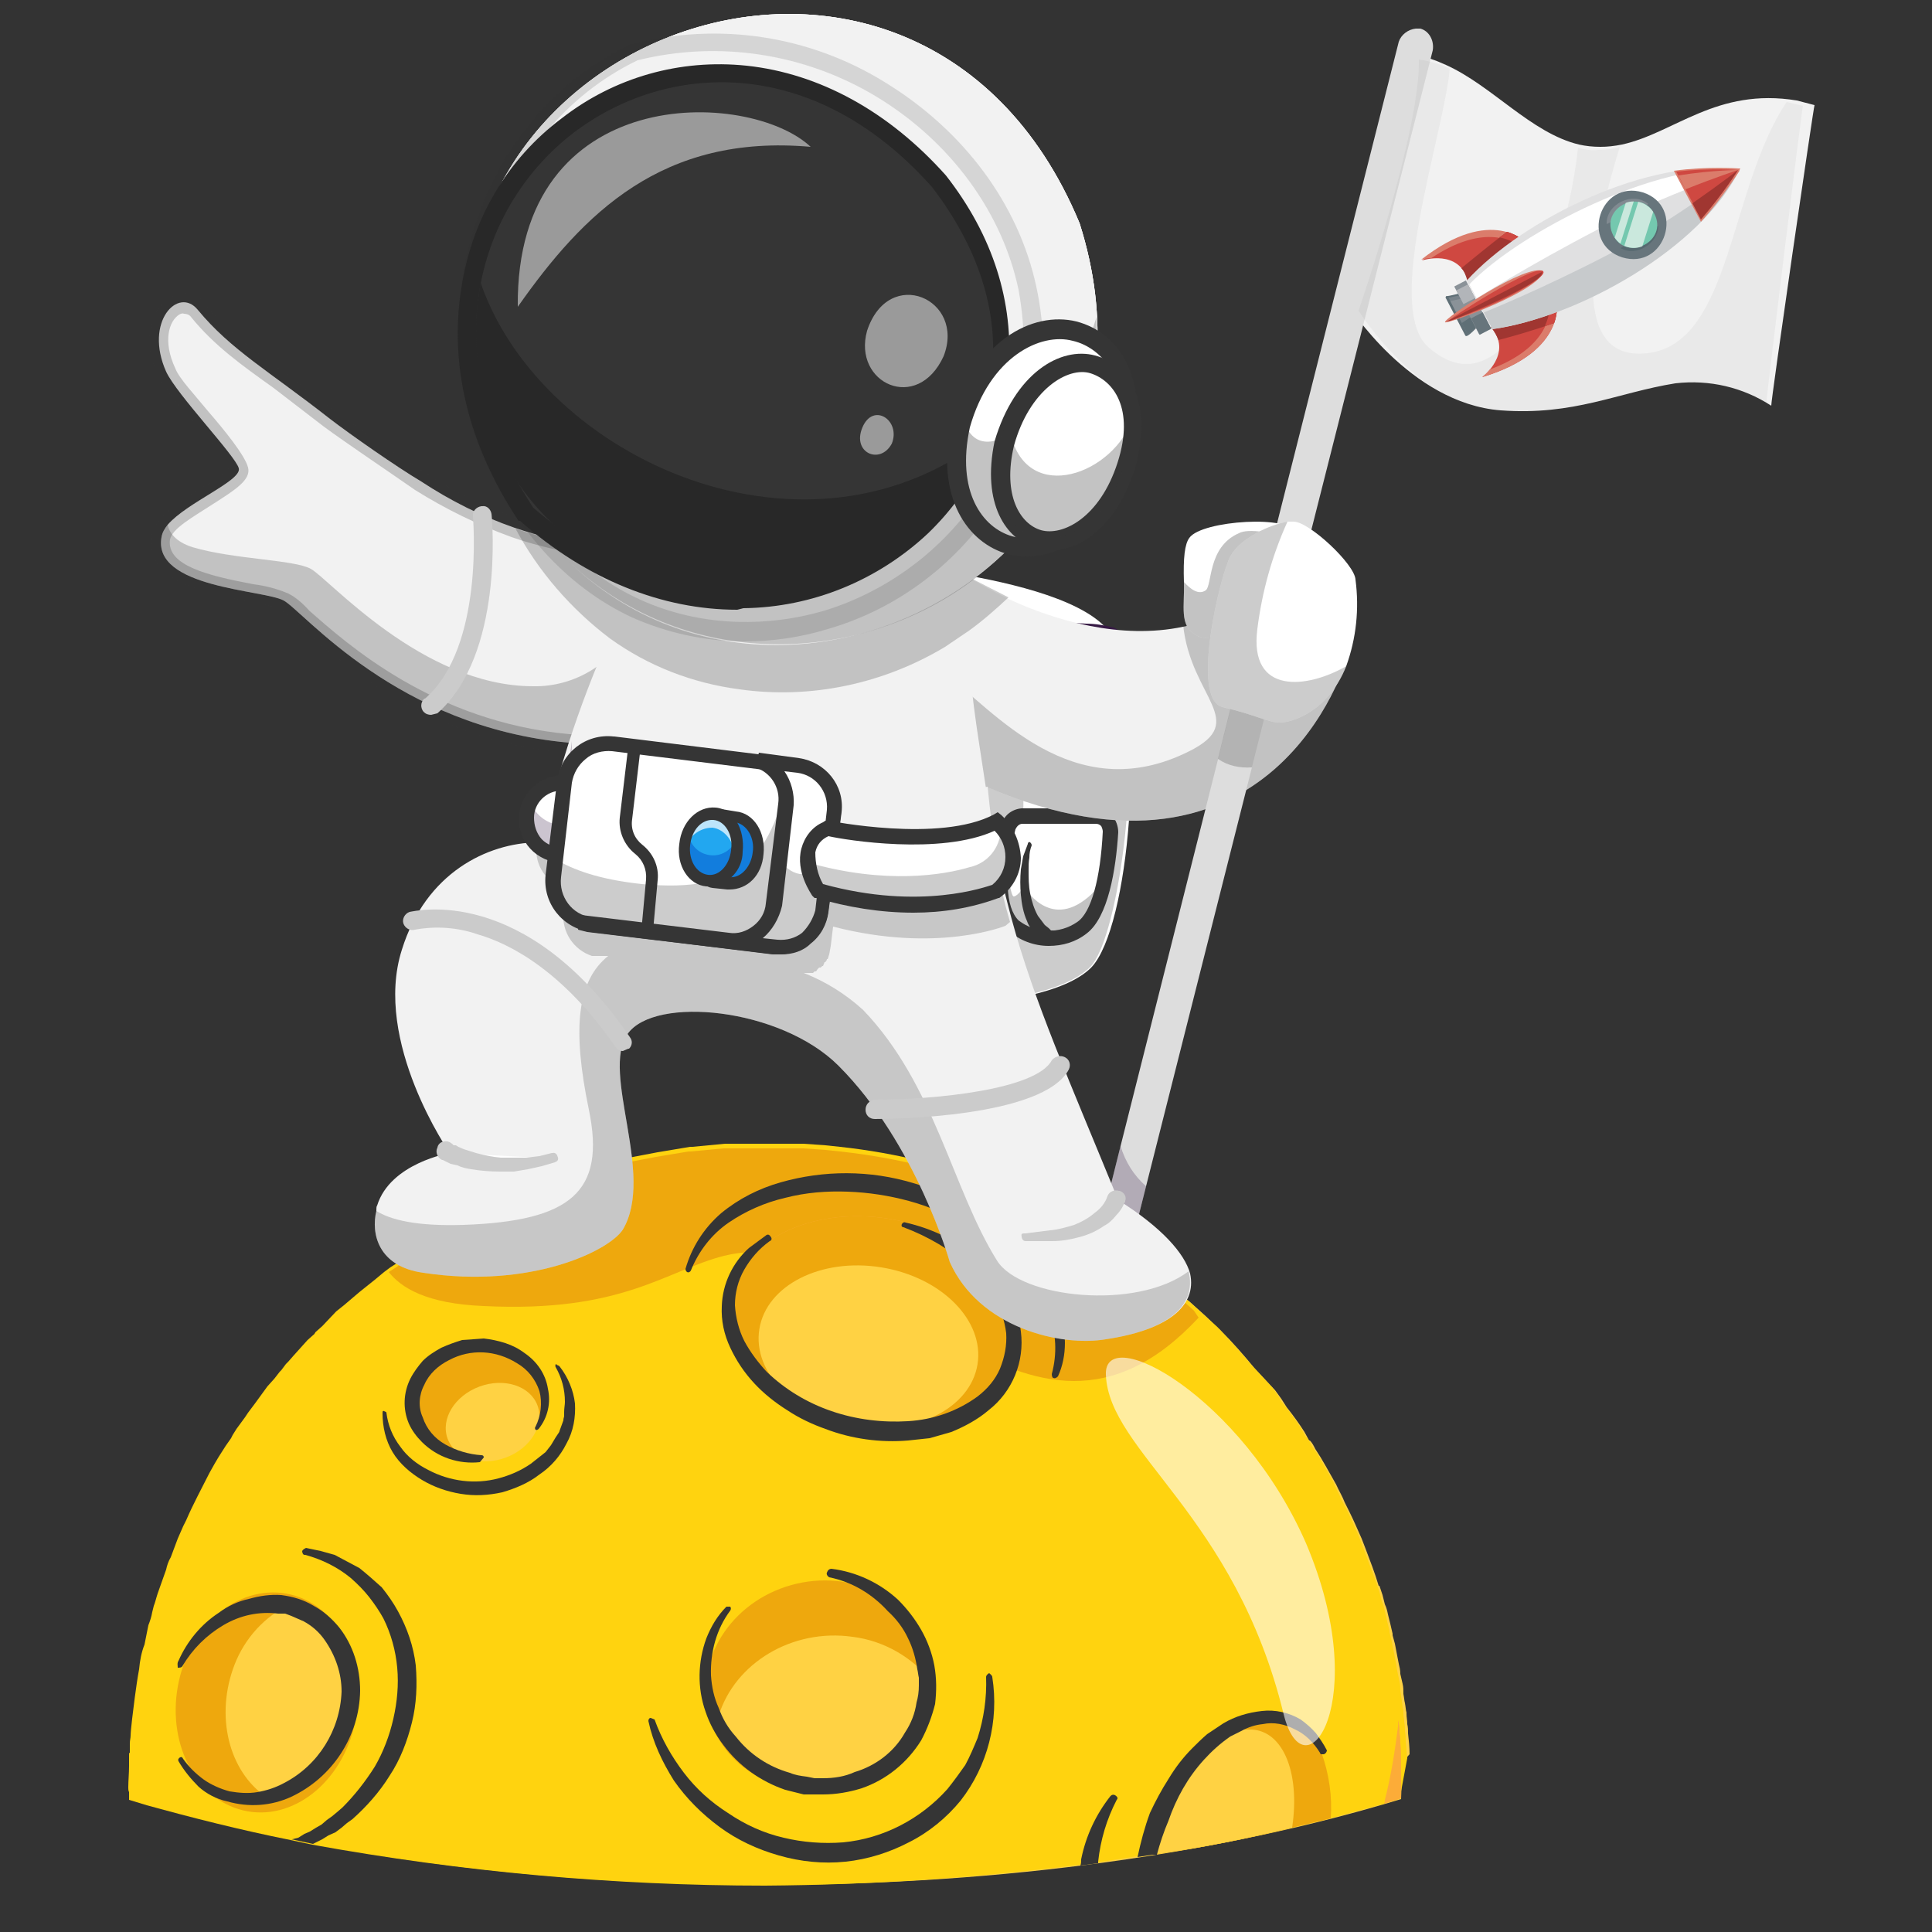 <?xml version="1.0" encoding="utf-8"?>
<!-- Generator: Adobe Illustrator 26.3.1, SVG Export Plug-In . SVG Version: 6.00 Build 0)  -->
<svg version="1.1" id="Layer_2" xmlns="http://www.w3.org/2000/svg" xmlns:xlink="http://www.w3.org/1999/xlink" x="0px" y="0px"
	 viewBox="0 0 250 250" style="enable-background:new 0 0 250 250;" xml:space="preserve">
<rect x="0" y="0" width="250" height="250" fill="#333333" stroke="none"/>
<style type="text/css">
	.st0{fill:#F2F2F2;}
	.st1{fill:#FFFFFF;}
	.st2{opacity:0.25;}
	.st3{fill:#353535;}
	.st4{opacity:0.3;}
	.st5{fill:#371A45;}
	.st6{fill:#FFD243;}
	.st7{fill:#FFD30F;}
	.st8{fill:#EEA80D;}
	.st9{fill:#FCAC38;}
	.st10{opacity:0.6;}
	.st11{fill:#DDDDDD;}
	.st12{opacity:0.26;}
	.st13{opacity:0.25;fill:#353535;}
	.st14{fill:#CBCBCB;}
	.st15{fill:#282828;}
	.st16{opacity:0.15;fill:#353535;}
	.st17{opacity:0.5;}
	.st18{opacity:0.23;}
	.st19{opacity:0.35;}
	.st20{fill:#22A7F0;}
	.st21{fill:#127DDD;}
	.st22{opacity:0.7;}
	.st23{opacity:5.000000e-02;}
	.st24{fill:#5F6F76;}
	.st25{fill:#78838A;}
	.st26{fill:#8A9298;}
	.st27{fill:#CF4841;}
	.st28{fill:#DB7C6B;}
	.st29{fill:#A03631;}
	.st30{fill:#67757C;}
	.st31{fill:#B2B5B9;}
	.st32{fill:#E0E0E1;}
	.st33{fill:#C7CACC;}
	.st34{fill:#800000;}
	.st35{fill:#818A91;}
	.st36{fill:#566970;}
	.st37{fill:#74C8AF;}
	.st38{fill:#CAE8DD;}
</style>
<g>
	<path class="st0" d="M229.2,52.5c-3.7-2.4-8-3.4-12.4-2.9c-7.5,1.2-13.1,4.2-22.6,3.5c-11.8-0.9-19.8-13.7-19.8-13.7
		s8.6-23,8.6-32.3c1.4,0.2,2.8,0.7,4.1,1.3c6,2.7,11,8.8,17.2,10.3c0.9,0.2,1.8,0.3,2.8,0.3c0.9,0,1.8-0.1,2.8-0.3
		c6.8-1.5,12.2-7.4,22.6-5.7l2.3,0.6C234.7,13.6,229.1,52.2,229.2,52.5z"/>
	<path class="st1" d="M118.1,73.5l-0.6,5.5l-0.3,2.9l-5.6,48.2c0,0,3.3,0.2,7.8,0.1h2.8c7.1-0.4,15.6-1.6,19-5
		c5-5.2,7-31.5,3.1-42.1c-1.8-4.8-11.8-7.3-18.9-8.6l-2.3-0.3C121.5,73.9,119.8,73.7,118.1,73.5z"/>
	<g class="st2">
		<path class="st3" d="M117.5,79.1l-0.3,2.9l-4.4,38.1l-1.2,10h10.5c7.1-0.4,15.6-1.6,19-5c3.3-3.4,6.2-22.8,4.6-35.2
			c-0.1,10.7-2,22-5.1,25.3c-1.6,1.6-4.4,2.7-7.7,3.3c-1,0.2-2-0.5-2.2-1.5c-0.1-0.3-0.1-0.6,0-0.9l0,0c1-2.9,1.5-5.8,1.6-8.8
			c0.5-7.3-0.1-17.9-7.6-26.8C122.4,79.8,120,79.4,117.5,79.1z"/>
	</g>
	<path class="st1" d="M141.8,105.6h-9.6c-0.8,0.1-1.5,0.6-1.7,1.4c-0.9,3.1-2.2,10.2,0.7,12.8c2.5,2,6.1,2.2,8.7,0.3
		c2.8-2,3.5-9,3.7-12.5c0.1-1-0.6-1.8-1.6-2C142,105.6,142,105.6,141.8,105.6L141.8,105.6z"/>
	<g class="st4">
		<path class="st3" d="M130.5,107c-0.9,3.1-2.2,10.2,0.7,12.8c2.5,2,6.1,2.2,8.7,0.3c1.8-1.3,2.7-4.4,3.2-7.4
			c-0.5,1.3-1.2,2.5-2.3,3.4c-5.1,4.3-8.3-1.4-8.3-1.4s-0.7,1.2-1.3,1.3c-0.6,0.1-1.2-6.3-0.7-9.6L130.5,107z"/>
	</g>
	<path class="st3" d="M135.7,122.4c-1.9,0-3.8-0.7-5.2-2c-3.1-2.9-1.9-9.7-0.9-13.6c0.2-1.2,1.3-2.1,2.6-2.2h9.6
		c0.8,0,1.5,0.4,2.1,0.9c0.5,0.6,0.8,1.4,0.8,2.2c-0.3,4.8-1.3,11-4.1,13.1C139.2,121.9,137.5,122.4,135.7,122.4z M141.8,106.6h-9.5
		c-0.4,0-0.7,0.3-0.9,0.7c-1.5,5.8-1.3,10.1,0.4,11.8c2.2,1.7,5.3,1.8,7.6,0.2c1.8-1.2,3-5.6,3.3-11.7c0-0.2-0.1-0.5-0.2-0.7
		C142.3,106.7,142.1,106.6,141.8,106.6z"/>
	<path class="st3" d="M135.2,122.2l-0.5-0.4l-0.2-0.3c-0.3-0.2-0.5-0.5-0.6-0.8c-0.4-0.4-0.8-0.9-1-1.5c-0.5-1.1-0.7-2.3-0.8-3.4
		c-0.1-1.1-0.1-2.2,0-3.3l0.3-1.7c0.2-0.5,0.4-1.1,0.6-1.6c0-0.2,0.2-0.3,0.3-0.2c0.1,0.1,0.2,0.2,0.2,0.4l0,0
		c-0.2,0.5-0.3,1-0.3,1.6c-0.1,0.5-0.1,1-0.1,1.6c0,1,0,2,0.2,3c0.2,1,0.5,2,1,2.9l0.9,1.2l0.5,0.4l0.3,0.3h0.2
		c0.5,0.1,0.7,0.6,0.6,1.1c0,0,0,0.1,0,0.1c-0.1,0.5-0.7,0.8-1.2,0.7L135.2,122.2L135.2,122.2z"/>
	<path class="st5" d="M129.9,80.7l3.5-0.2h3.5l3.6,0.2c1.2,0,2.4,0.2,3.6,0.5c0.6,0.2,1,0.8,0.9,1.4l0,0c-0.2,0.6-0.8,1-1.4,0.9
		h-0.2c-1.1-0.4-2.1-0.6-3.2-0.8l-3.4-0.4l-3.4-0.3h-3.5c-0.3,0-0.6-0.3-0.6-0.6C129.3,81.1,129.6,80.8,129.9,80.7L129.9,80.7z"/>
	<path class="st0" d="M174.2,85.4c0,0-9.3,32.3-46.6,16.4c-1.7-0.6-3.3-1.4-4.9-2.3l-0.3-12.2V84l-0.4-11.5l4,2.6
		c1.5,0.9,3.1,1.7,4.7,2.5c5.9,2.7,14.3,5.2,22.4,3.5c3.4-0.7,6.6-2.1,9.4-4L174.2,85.4z"/>
	<g class="st2">
		<path class="st3" d="M174.2,85.4c0,0-9.3,32.3-46.6,16.4c-1.7-0.6-3.3-1.4-4.9-2.3l-0.3-12.2c6,4.4,16.4,17.5,31.5,9.9
			c7.8-3.9,0.2-6.9-0.8-16.3c3.4-0.7,6.7-2.1,9.5-4L174.2,85.4z"/>
	</g>
	<path class="st6" d="M181.3,232.8c-22.6,6.9-51.1,11.1-82.2,11.1s-59.5-4.2-82.2-11.1l0,0v-1l0,0c-0.1-1.6,0-3.2,0-4.7
		c0.1-0.3,0.1-0.7,0.1-1c0.2-3.3,0.6-6.6,1.2-9.9c0.2-1.1,0.4-2.2,0.7-3.2l0.5-2.5c0.2-0.5,0.4-1.1,0.5-1.7l0.2-0.8
		c0.2-0.5,0.3-1.1,0.5-1.6l1.1-3.1l0.6-1.6l0.9-2.4l0.7-1.6l0.4-0.8c0.9-2.1,1.9-4.1,3-6.1c0.6-1.2,1.4-2.4,2.1-3.5l0.7-1.1l0.2-0.3
		l0.5-0.8l1.1-1.6l0.4-0.5l0.3-0.4l0.6-0.8l0.8-1.1l0.8-1.1l0.9-1l0,0l0.7-0.9l0.2-0.3l0.6-0.7l0.3-0.3l0.7-0.8l0.9-1l0.9-1l0.9-0.8
		v-0.2l0.9-0.8l0,0l1.8-1.8l1-0.8l2-1.7l1-0.8l1-0.8l1.2-1l0.8-0.7l1.1-0.7l1.5-1l0.5-0.4l0.4-0.2l0.5-0.3l0.3-0.2h0.1l1-0.7
		l2.1-1.2l0.7-0.5l2.2-1.1l0.8-0.5l3.8-1.9l2.1-0.9l4-1.6l3.1-1l6.2-1.8l4.2-0.9l4.2-0.7h2.4l2.1-0.2h10.5l2.8,0.2h1.9
		c7.4,0.9,14.6,2.7,21.4,5.5c2.7,1.1,5.4,2.4,8,3.8l1.1,0.6l2,1.1l1.1,0.7l1.3,0.7l1.5,1.1l0.3,0.2l0.5,0.2l1,0.7l0.2,0.2l1,0.7
		l1.1,0.8l1.1,0.9l1.1,0.9l1,0.9l1.1,0.8l1,0.9l1,0.9l2,1.9c1.6,1.6,3,3.2,4.4,4.9l2.7,2.9l0.8,1.1l0.7,1.1c0.8,1,1.6,2.1,2.3,3.2
		l0.6,1.1h0.1c0.3,0.3,0.5,0.7,0.7,1.1l0.7,1.1l0.7,1.2l1.3,2.3c0.3,0.7,0.8,1.5,1.1,2.3l0.6,1.2c0.6,1.2,1.1,2.4,1.6,3.5l0.5,1.3
		c0.6,1.6,1.2,3.1,1.7,4.8h0.1l0.4,1.2l0.3,1.2c0.2,0.4,0.3,0.8,0.4,1.3c0.1,0.4,0.2,0.8,0.3,1.2l0.3,1.3v0.2l0.3,1.1l0.5,2.6
		c0.1,0.4,0.2,0.8,0.2,1.3l0.3,1.3c0.1,0.4,0.1,0.8,0.1,1.3c0.1,0.5,0.1,0.8,0.2,1.2l0,0c0.1,0.5,0.1,0.9,0.2,1.2v0.2
		c0,0.4,0.1,0.8,0.1,1.3c0.1,0.4,0.1,0.8,0.1,1.2c0.1,0.9,0.2,1.8,0.2,2.7C181.2,228.1,181.4,230.8,181.3,232.8z"/>
	<g>
		<path class="st7" d="M181.3,231.8v0.9l0,0l-2.2,0.7l-7,1.9l-5,1.2c-5.8,1.4-11.6,2.6-17.5,3.4h-0.6l-1.9,0.3l-5.1,0.8l-2.3,0.3
			c-13.5,1.7-27.1,2.6-40.7,2.7c-19.6,0-39.3-1.8-58.6-5.3l-2.8-0.6c-6.5-1.3-12.8-2.9-18.6-4.5l-2.3-0.7l0,0v-1l0,0
			c-0.1-0.2-0.1-0.4-0.1-0.6c0-0.9,0.1-1.8,0.1-2.8v-1.4c0-0.2,0-0.3,0.1-0.3l0,0v-1.2c0-0.4,0.1-0.7,0.1-1c0-0.3,0.1-1.4,0.2-2.2
			s0.5-4.3,0.9-6.4c0.1-1.1,0.3-2.2,0.7-3.2l0.5-2.5c0.2-0.5,0.4-1.1,0.5-1.7l0.2-0.8c0.2-0.5,0.3-1,0.5-1.6l1.1-3.1
			c0.1-0.5,0.3-1.1,0.6-1.6l0.9-2.4l0.7-1.6l0.4-0.8c0.9-2.1,2-4.1,3-6.1c1.1-2,1.4-2.4,2.1-3.5l0.7-1l0.2-0.4l0.5-0.8l1.1-1.5
			l0.4-0.6l0.3-0.4l0.6-0.8l0.8-1.1l0.8-1.1l0.9-1l0,0l0.7-0.9l0.2-0.2l0.6-0.8l0.3-0.3l0.7-0.8l0.9-1l0.9-1l0.9-0.8
			c0-0.1,0.1-0.1,0.1-0.2l0.9-0.8l0,0l1.8-1.9l1-0.8l2-1.7l1-0.8l1-0.8l1.2-1l0.8-0.6l0,0l1.1-0.7c0.4-0.4,0.9-0.7,1.5-1l0.5-0.5
			l0.4-0.2l0.8-0.5h0.1l1-0.6l2.1-1.3l0.7-0.4l2.2-1.2l0.8-0.5l3.8-1.8l2.1-0.9c1.3-0.7,2.6-1.2,4-1.7l3.1-1l6.2-1.8l4.2-0.8
			l4.2-0.7h0.3l2.1-0.2l2.1-0.2H104l2.8,0.2l1.9,0.2l0,0c7.4,0.8,14.6,2.6,21.4,5.4c2.7,1.1,5.4,2.4,8,3.8l1.1,0.6l2,1.1l1.1,0.7
			l1.3,0.7l2.3,1.5l1,0.8h0.2l1,0.8l1.1,0.8l1.1,0.9l1.1,0.8l1,0.9l1.1,0.9l1,0.9l1,0.9l2,1.8c1.6,1.7,3,3.2,4.4,4.9l2.7,2.9
			l0.8,1.1c0.2,0.4,0.4,0.8,0.7,1.1c0.8,1,1.6,2.1,2.3,3.2l0.6,1.1h0.1c0.3,0.4,0.5,0.8,0.7,1.2l0.7,1l0.7,1.2l1.3,2.3
			c0.3,0.8,0.8,1.6,1.1,2.4l0.6,1.1c0.6,1.2,1.1,2.4,1.6,3.5l0.5,1.3l1.8,4.8l0,0l0.4,1.2l0.3,1.2c0.2,0.4,0.3,0.8,0.4,1.3
			c0.1,0.4,0.2,0.8,0.3,1.3l0.3,1.2v0.2l0.3,1.2l0.5,2.6c0.1,0.3,0.1,0.8,0.2,1.2l0.3,1.4c0.1,0.4,0.1,0.8,0.1,1.2
			c0.1,0.5,0.1,0.8,0.2,1.2v0.2c0.1,0.4,0.1,0.8,0.2,1.1v0.2c0,0.3,0,0.6,0.1,0.9v0.4c0.1,0.4,0.1,0.8,0.1,1.2
			c0.1,0.5,0.1,0.9,0.1,1.4c0.1,0.7,0.1,1.4,0.2,2.1L181.3,231.8L181.3,231.8z"/>
	</g>
	<path class="st8" d="M155.1,170.5c-22.4,24.1-40.9-13.1-61.4-8c-7.5,1.9-13.1,7.4-31.1,6.5c-7.5-0.3-10.7-2.4-12.3-4.4l0,0l1.1-0.7
		c0.4-0.4,0.9-0.7,1.5-1l0.5-0.5l0.4-0.2l0.8-0.5h0.1l1-0.6l2.1-1.3l0.7-0.4l2.2-1.2l0.8-0.5l3.8-1.8l2.1-0.9c1.3-0.7,2.6-1.2,4-1.7
		l3.1-1l6.2-1.8l4.2-0.8l4.2-0.7h0.3l2.1-0.2l2.1-0.2H104l2.8,0.2l1.9,0.2l0,0c7.4,0.8,14.6,2.6,21.4,5.4c2.7,1.1,5.4,2.4,8,3.8
		l1.1,0.6l2,1.1l1.1,0.7l1.3,0.7l2.3,1.5l1,0.8h0.2l1,0.8l1.1,0.8l1.1,0.9l1.1,0.8l1,0.9l1.1,0.9l1,0.9L155.1,170.5z"/>
	<path class="st9" d="M181.3,231.8v0.9l0,0l-2.2,0.7c0.1-0.2,0.1-0.3,0.1-0.5c0.8-3.1,1.3-6.3,1.7-9.5c0-0.3,0-0.5,0.1-0.8l0,0v0.4
		c0.1,0.4,0.1,0.8,0.1,1.3c0.1,0.4,0.1,0.8,0.1,1.3c0.1,0.7,0.1,1.4,0.1,2.2L181.3,231.8L181.3,231.8z"/>
	<path class="st8" d="M172.2,235.3l-5,1.2c-5.8,1.4-11.6,2.6-17.5,3.4h-0.6c0.1-0.1,0.1-0.2,0.1-0.3c2.3-10,8.9-18.1,14.9-18.2
		c3,0,5.5,2.1,6.9,5.4C172,229.6,172.4,232.5,172.2,235.3z"/>
	<path class="st3" d="M144.5,232.9L144.5,232.9c-1.3,2.5-2.1,5.2-2.4,8v0.2l-2.3,0.3c0.1-0.3,0.1-0.5,0.1-0.8c0.6-3,1.9-5.8,3.8-8.2
		c0.2-0.2,0.4-0.2,0.6-0.1C144.6,232.5,144.7,232.7,144.5,232.9L144.5,232.9z"/>
	
		<ellipse transform="matrix(0.998 -6.453231e-02 6.453231e-02 0.998 -11.589 4.372)" class="st8" cx="61.9" cy="181.6" rx="8.2" ry="7"/>
	<ellipse transform="matrix(0.938 -0.347 0.347 0.938 -59.862 33.532)" class="st6" cx="63.7" cy="184" rx="6.2" ry="4.9"/>
	<path class="st3" d="M62.1,189.2c-2.7,0.3-5.5-0.6-7.5-2.6c-0.7-0.7-1.3-1.5-1.7-2.4c-0.8-1.9-0.7-4,0.2-5.8c0.4-0.8,1-1.6,1.6-2.3
		c0.7-0.7,1.5-1.2,2.4-1.7c0.9-0.4,1.7-0.7,2.7-1l2.8-0.2c0.9,0.1,1.9,0.3,2.8,0.6c0.9,0.3,1.7,0.7,2.5,1.3c1.6,1.1,2.7,2.7,3,4.6
		c0.4,1.8,0,3.7-1.2,5.2c-0.1,0.1-0.3,0.2-0.4,0.1c-0.1-0.1-0.1-0.3,0-0.4c0.7-1.4,0.9-3.1,0.5-4.6c-0.5-1.5-1.5-2.8-2.9-3.6
		c-2.7-1.7-6-1.9-8.8-0.4c-1.4,0.7-2.6,1.8-3.2,3.2c-0.7,1.3-0.8,2.9-0.2,4.2c0.5,1.5,1.5,2.7,2.9,3.5c1.4,0.8,3.1,1.3,4.7,1.4l0,0
		c0.2,0,0.3,0.1,0.3,0.3l0,0L62.1,189.2z"/>
	<path class="st3" d="M72.4,176.8c1.1,1.4,1.8,3.1,2,4.8c0.1,1.8-0.2,3.6-1.1,5.2c-0.8,1.6-2,3-3.5,4c-1.4,1.1-3.1,1.8-4.8,2.3
		c-1.8,0.4-3.6,0.5-5.4,0.2c-1.8-0.3-3.5-0.9-5-1.8c-1.5-0.9-2.9-2.1-3.8-3.6c-0.9-1.5-1.3-3.3-1.3-5c0-0.2,0-0.4,0.2-0.3
		s0.3,0.1,0.3,0.2l0,0c0.2,1.6,0.8,3.1,1.8,4.4c0.9,1.3,2.2,2.3,3.6,3c2.8,1.5,6.1,1.9,9.1,1.1c1.5-0.4,2.9-1,4.2-1.9l1.9-1.5
		l0.7-0.9l0.6-1l0.4-0.6c0.1-0.1,0.1-0.3,0.2-0.5l0.4-1.1c0-0.3,0.1-0.4,0.1-0.6v-0.5c0-0.5,0.1-0.9,0.1-1.3c0-1.6-0.4-3.1-1.2-4.5
		c-0.1-0.2,0-0.4,0.1-0.4C72,176.7,72.2,176.6,72.4,176.8z"/>
	<path class="st3" d="M53.3,222.9c-0.6,2.4-1.5,4.8-2.9,6.9c-1.3,2.1-3,4-4.8,5.6l-0.7,0.5l-0.7,0.6l-0.8,0.6l-0.9,0.4l-0.8,0.5
		l-0.8,0.4l-0.4,0.2l-2.8-0.6h0.1l0.8-0.2l0.8-0.5l0.7-0.3l0.8-0.5l0.7-0.4l0.7-0.6L43,235l0.6-0.5l0.7-0.6c1.6-1.6,3-3.4,4.2-5.3
		c1.1-1.9,1.9-4,2.4-6.2c0.5-2.2,0.7-4.4,0.5-6.6c-0.2-2.2-0.8-4.4-1.8-6.4c-0.5-0.9-1.1-1.8-1.8-2.7c-0.7-0.9-1.5-1.7-2.4-2.5
		c-1.7-1.4-3.7-2.4-5.9-3h-0.1c-0.2,0-0.3-0.3-0.3-0.5c0,0,0,0,0,0c0.1-0.2,0.3-0.3,0.5-0.4l1.9,0.4l1.8,0.5l3.2,1.7
		c1,0.8,1.9,1.6,2.9,2.5c0.8,1,1.5,2,2.1,3.1c1.2,2.2,2,4.5,2.3,7C54,218,53.9,220.5,53.3,222.9z"/>
	
		<ellipse transform="matrix(0.175 -0.985 0.985 0.175 -188.585 215.61)" class="st8" cx="34.4" cy="220.4" rx="14.3" ry="11.7"/>
	<path class="st6" d="M34,232.2c4.2,0.1,8.5-2.9,10.6-7.6c2.9-6.4,1.1-13.8-4.1-16.5c-0.7-0.4-1.5-0.7-2.3-0.8
		c-3.4,1.4-6.1,4.1-7.6,7.5C27.8,221.3,29.3,228.6,34,232.2z"/>
	<path class="st3" d="M23.1,214.9c1.1-2.5,2.9-4.7,5.2-6.2c1.2-0.9,2.5-1.5,3.9-1.8c1.4-0.4,2.8-0.6,4.2-0.5
		c1.5,0.2,2.9,0.6,4.2,1.4c1.3,0.7,2.4,1.7,3.3,2.8c1.8,2.3,2.7,5.2,2.7,8.2c-0.1,5.9-3.6,11.2-8.9,13.7c-2.6,1.2-5.5,1.4-8.3,0.6
		c-1.4-0.3-2.7-1-3.7-1.9c-1-1-1.9-2.1-2.6-3.3c-0.1-0.2,0-0.4,0.2-0.5c0.2-0.1,0.3,0,0.4,0.2l0,0c0.7,1,1.6,1.9,2.7,2.7
		c1,0.7,2.2,1.2,3.3,1.5c1.2,0.2,2.4,0.3,3.6,0.1c1.2-0.2,2.4-0.6,3.5-1.2c4.4-2.3,7.2-6.8,7.4-11.8c0-2.4-0.8-4.7-2.2-6.7
		c-0.7-1-1.6-1.8-2.7-2.4l-1.6-0.7l-0.8-0.3h-0.9c-2.5-0.3-4.9,0.2-7.1,1.5c-2.2,1.3-4,3.1-5.3,5.3l0,0c-0.1,0.2-0.4,0.2-0.6,0.2
		C23,215.5,22.9,215.2,23.1,214.9z"/>
	<path class="st3" d="M128.4,217c0.9,5.7-0.6,11.5-4.1,16c-1.8,2.2-4.1,4.1-6.7,5.4c-2.5,1.3-5.3,2.2-8.2,2.5
		c-2.9,0.3-5.8,0-8.6-0.8c-2.8-0.8-5.4-2-7.7-3.7c-2.3-1.7-4.3-3.7-5.9-6c-1.5-2.4-2.7-4.9-3.3-7.7c0-0.2,0.1-0.4,0.3-0.4l0.5,0.2
		l0,0c0.9,2.5,2.2,4.8,3.8,6.9c1.6,2.1,3.5,3.8,5.7,5.2c2.2,1.5,4.6,2.6,7.2,3.2c2.5,0.6,5.1,0.8,7.7,0.6c5.2-0.5,10-3,13.5-6.9
		c0.8-1,1.6-2.1,2.3-3.1c0.6-1.1,1.1-2.3,1.6-3.5c0.8-2.5,1.2-5.2,1.1-7.9c0-0.2,0.2-0.4,0.4-0.5C128.1,216.6,128.4,216.8,128.4,217
		z"/>
	
		<ellipse transform="matrix(0.963 -0.271 0.271 0.963 -55.064 36.783)" class="st8" cx="105.9" cy="218.1" rx="14.8" ry="13.5"/>
	<path class="st6" d="M93,222c1.3,4.9,5.7,8.8,11.6,9.6c7.7,1.1,14.7-3.8,16-10.9c0.2-1,0.2-2,0.1-2.9c-2.5-3.3-6.3-5.5-10.4-6
		C102.5,210.7,95.1,215.2,93,222z"/>
	<path class="st3" d="M107.6,203c3.2,0.4,6.2,1.8,8.6,4c1.2,1.2,2.2,2.5,3,3.9c0.8,1.4,1.4,3,1.7,4.6c0.3,1.7,0.3,3.3,0.1,5
		c-0.4,1.6-1,3.2-1.8,4.7c-1.8,2.9-4.5,5.1-7.7,6.2c-1.6,0.5-3.3,0.8-5,0.8h-2.5l-2.4-0.6c-3.2-1.1-6-3.1-8-5.8
		c-1-1.3-1.8-2.8-2.3-4.3c-1.1-3.1-1-6.5,0.1-9.5c0.6-1.5,1.4-2.9,2.6-4.1h0.5c0.1,0.2,0.1,0.3,0,0.5c-1.8,2.4-2.6,5.4-2.5,8.4
		c0.1,1.5,0.4,2.9,1,4.2c0.5,1.4,1.2,2.6,2.2,3.7c1.8,2.3,4.2,3.9,7,4.7c0.7,0.3,1.4,0.4,2.2,0.5l1,0.2h1.1c1.4,0,2.8-0.2,4.1-0.8
		c2.7-0.8,5.1-2.6,6.5-5.1c0.8-1.2,1.3-2.5,1.5-3.9c0.2-0.7,0.3-1.4,0.3-2.2v-1c-0.1-0.4-0.1-0.7-0.2-1.1c-0.2-1.4-0.6-2.8-1.2-4
		c-0.6-1.3-1.5-2.5-2.6-3.5c-2-2.2-4.6-3.8-7.6-4.4l0,0c-0.2-0.1-0.4-0.4-0.3-0.6C107.1,203.2,107.3,203,107.6,203L107.6,203z"/>
	
		<ellipse transform="matrix(0.16 -0.987 0.987 0.16 -74.086 255.089)" class="st9" cx="112.8" cy="171.1" rx="13.6" ry="18.7"/>
	
		<ellipse transform="matrix(0.16 -0.987 0.987 0.16 -74.086 255.089)" class="st8" cx="112.8" cy="171.1" rx="13.6" ry="18.7"/>
	
		<ellipse transform="matrix(0.16 -0.987 0.987 0.16 -77.544 257.327)" class="st6" cx="112.4" cy="174.2" rx="10.4" ry="14.3"/>
	<path class="st3" d="M99.6,160.6c-1.4,1-2.5,2.3-3.3,3.7c-0.8,1.4-1.2,3-1.2,4.6c0.1,1.6,0.5,3.2,1.2,4.6c0.8,1.5,1.8,2.8,2.9,4
		c2.4,2.3,5.2,4,8.4,5.1c3.2,1.1,6.6,1.5,9.9,1.3c3.3-0.2,6.4-1.3,9-3.2c1.3-1,2.3-2.2,2.9-3.6c0.6-1.5,0.9-3,0.8-4.6
		c-0.2-1.6-0.7-3.2-1.6-4.5c-0.8-1.5-1.8-2.9-3-4c-2.6-2.3-5.5-4-8.7-5.2l0,0c-0.2,0-0.3-0.2-0.2-0.4c0.1-0.2,0.3-0.3,0.5-0.2
		c3.5,0.8,6.8,2.4,9.5,4.8c1.4,1.2,2.6,2.6,3.6,4.1c1,1.6,1.6,3.4,1.8,5.2c0.5,3.9-1.1,7.8-4.2,10.2c-1.4,1.2-3.1,2.1-4.8,2.8
		l-2.8,0.8l-2.8,0.3c-3.6,0.3-7.3-0.2-10.7-1.5c-1.7-0.6-3.4-1.4-4.9-2.4c-1.6-1-3.1-2.2-4.3-3.5c-1.3-1.4-2.3-2.9-3.1-4.6
		c-0.8-1.7-1.2-3.5-1.1-5.4c0.1-2.9,1.4-5.6,3.5-7.5l2.3-1.7c0.2-0.1,0.4,0,0.5,0.2C99.9,160.2,99.9,160.5,99.6,160.6
		C99.7,160.6,99.7,160.6,99.6,160.6L99.6,160.6z"/>
	<path class="st3" d="M136.1,177.8c0.7-2.6,0.6-5.3-0.4-7.8c-0.9-2.5-2.4-4.8-4.3-6.6c-1.8-2-3.9-3.6-6.3-4.9
		c-2.4-1.3-4.9-2.4-7.5-3.1c-2.6-0.7-5.2-1.1-7.9-1.2c-2.7-0.1-5.4,0.1-8.1,0.8c-2.6,0.6-5.1,1.7-7.3,3.2c-2.2,1.5-3.9,3.7-4.9,6.2
		l0,0c-0.1,0.2-0.3,0.3-0.5,0.2c-0.1-0.1-0.2-0.2-0.2-0.4c0.8-2.8,2.4-5.3,4.6-7.2c2.3-1.9,4.9-3.2,7.7-4c5.6-1.6,11.6-1.6,17.2,0.1
		c2.8,0.8,5.4,1.9,7.9,3.3c2.6,1.5,4.8,3.4,6.8,5.6c2,2.1,3.5,4.7,4.4,7.5c0.4,1.4,0.5,2.9,0.5,4.3c0,1.5-0.3,3-0.9,4.3
		c-0.2,0.2-0.4,0.3-0.6,0.2C136.2,178.3,136.1,178.1,136.1,177.8z"/>
	<path class="st6" d="M167.2,236.5c-5.8,1.4-11.6,2.6-17.5,3.4h-0.5c0-0.2,0.1-0.5,0.2-0.7c1.8-7.9,6.7-14.4,11.2-15.4h0.9
		C165.9,223.6,168.3,229.2,167.2,236.5z"/>
	<path class="st3" d="M171.3,227H171c-0.1,0-0.2-0.1-0.2-0.2l0,0c-0.8-1.3-1.9-2.4-3.2-3c-1.3-0.7-2.8-1-4.2-0.7
		c-1,0.1-1.9,0.4-2.8,0.9l-1.4,0.7c-1.3,0.9-2.4,1.9-3.4,3c-2.1,2.3-3.6,5-4.6,7.9c-0.6,1.4-1.1,2.9-1.5,4.4h-0.6l-1.9,0.3
		c0.4-1.9,0.9-3.8,1.6-5.7c0.7-1.5,1.5-3,2.4-4.4c0.9-1.5,1.9-2.8,3.1-4c0.6-0.6,1.2-1.2,1.9-1.8l2.1-1.4c1.5-0.9,3.2-1.4,5-1.6
		c1.7-0.2,3.5,0.2,5,1.1c0.7,0.5,1.4,1.1,2,1.8c0.5,0.7,1,1.4,1.4,2.2C171.7,226.6,171.6,226.9,171.3,227L171.3,227z"/>
	<g class="st10">
		<path class="st1" d="M143.1,177.9c0.4,10,16.7,18.1,23,43.9c2.7,10.9,11.6-1.6,2.9-22.1C160.7,180.7,142.8,171,143.1,177.9z"/>
	</g>
	<path class="st11" d="M185.4,6.5l-18.2,71.9L162,99.3l-13.7,54.2l-3.5,13.9l-4.3-1.1l4.5-18l12.6-50l5-20.1l18.4-72.8
		c0.3-0.9,1.2-1.6,2.2-1.7h0.6C184.9,4,185.6,5.2,185.4,6.5L185.4,6.5z"/>
	<g class="st12">
		<path class="st5" d="M148.3,153.5l-3.5,13.9l-4.3-1.1l4.5-18C145.6,150.3,146.7,152.1,148.3,153.5z"/>
	</g>
	<g class="st2">
		<path class="st3" d="M167.2,78.5L162,99.3c-1.6,0.1-3.1-0.2-4.4-1.1l5-20.1L167.2,78.5z"/>
	</g>
	<path class="st1" d="M167.4,69c0,0.2,0,0.4-0.1,0.6c-0.5,4-6.4,12.2-6.4,12.2s-4.3,1.6-6.3,0.3c-2-1.3-1.3-3.6-1.4-6.8
		c-0.1-3.1,0.1-4.9,0.7-5.7C155.5,67.3,167.4,66.6,167.4,69z"/>
	<g class="st4">
		<path class="st3" d="M167.3,69.6c-0.5,4-6.4,12.2-6.4,12.2s-4.3,1.6-6.3,0.3c-2-1.3-1.3-3.6-1.4-6.8c0.9,1,1.9,1.7,2.8,1.1
			c0.9-0.6,0.2-5.6,4.3-7.4C161.6,68.3,164.7,69,167.3,69.6z"/>
	</g>
	<path class="st1" d="M174.2,86.2c-2.4,6-7.1,7.3-8.6,7.3s-3.1-1-7.4-2c-4.2-1-0.3-17.1,1-19.5c1.3-2.4,5.1-4.1,7.4-4.5h0.8
		c2,0,7.9,5.5,8,7.5C175.9,78.8,175.5,82.6,174.2,86.2z"/>
	<g class="st2">
		<path class="st3" d="M174.2,86.2c-2.4,6-7.1,7.3-8.6,7.3s-3.1-1-7.4-2c-4.2-1-0.3-17.1,1-19.5c1.3-2.4,5.1-4.1,7.4-4.5
			c-2,4.4-3.3,9.1-3.9,13.9C161.6,90,169.2,89.1,174.2,86.2z"/>
	</g>
	<path class="st0" d="M95.6,89.2c-1.7,1.7-3.6,3.1-5.7,4.2c-3.5,2-7.5,3-11.5,3l-4.8-0.3c-22.3-2-34.3-17-36.9-18.4
		c-2.6-1.4-17-1.6-15.8-8.2c0.1-0.6,0.4-1.1,0.8-1.6c2.5-2.9,9.6-5.7,9.2-7.3c-0.4-1.6-8-9.5-9.4-12.5c-2.9-6.5,1.6-11.1,4.1-8
		c4.3,5.2,9.2,7.9,17.1,14.1c2.6,2,8.6,6.2,11.8,8.1c3.8,2.5,7.8,4.5,12.1,6c6.8,2.3,13.9,3.2,21,2.5h0.8
		C103.7,69.7,103.5,81.2,95.6,89.2z"/>
	<g class="st2">
		<path class="st3" d="M89.9,93.4c-3.5,2-7.5,3-11.5,3l-4.8-0.3c-22.3-2-34.3-17-36.9-18.4c-2.6-1.4-17-1.6-15.8-8.2
			c0.1-0.6,0.4-1.1,0.8-1.6c0.2,1,1,2.2,3.2,2.9c5.4,1.6,13.1,1.6,15.3,2.8c2.3,1.2,14.4,15.2,28.8,15.2c5.3,0.1,10.3-2.9,12.7-7.7
			L89.9,93.4z"/>
	</g>
	<path class="st13" d="M78.4,97.5h-4.9C55,95.8,43.4,85.2,38.4,80.7l-2.2-1.9c-1.3-0.4-2.6-0.7-3.9-0.9c-5.4-1.1-13.7-2.6-12.7-8.6
		c0.5-2.5,3.6-4.4,6.6-6.3c1.3-0.6,2.4-1.4,3.4-2.4c-0.4-1.3-2.7-3.8-4.5-5.9c-1.9-2.1-4-4.6-4.7-6.2c-2.1-4.5-0.8-8.6,1.5-9.9
		c1.5-1.1,3.6-0.8,4.7,0.7c0,0,0,0,0,0.1l0,0c2.9,3.5,5.9,5.7,10.2,8.8l6.6,5c2.6,1.9,8.6,6.1,11.7,8c3.7,2.4,7.7,4.4,11.9,5.9
		c6.6,2.3,13.6,3.1,20.5,2.6h0.8c8.9-0.8,12,2.9,13,5.1c2,4.2,0,10.3-4.9,15.2l0,0C91.6,94.9,85.1,97.5,78.4,97.5z M23.8,40.6
		c-0.2-0.1-0.4,0-0.6,0.1c-1.3,0.8-2.2,3.4-0.5,7c0.5,1.3,2.5,3.4,4.3,5.6c1.9,2.2,4.7,5.6,5.1,7.2c0.4,1.6-1.7,2.9-4.5,4.7
		s-5.3,3.2-5.6,4.6c-0.5,3.4,5,4.7,10.8,5.8c1.6,0.2,3.1,0.6,4.5,1.2c1,0.5,1.9,1.3,2.7,2.2c4.9,4.3,16.1,14.4,33.7,16l4.7,0.2
		c6.1,0,12-2.5,16.3-6.8l0,0c4.1-4.2,6-9.2,4.4-12.5c-1.6-3.2-5-4.2-10.5-3.8h-0.9c-7.3,0.6-14.6-0.2-21.5-2.6
		c-4.4-1.6-8.5-3.6-12.5-6.1c-3-2.1-9.1-6.2-11.8-8.2l-6.5-5c-4.2-3-7.7-5.5-10.7-9.2C24.5,40.7,24.1,40.6,23.8,40.6z"/>
	<path class="st14" d="M55.8,92.5c-0.4,0-0.7-0.1-1-0.4c-0.4-0.5-0.4-1.2,0.1-1.7c0,0,0,0,0,0H55c7.7-6.7,6.2-23.4,6.2-23.6
		c-0.1-0.6,0.4-1.2,1.1-1.3c0,0,0,0,0,0h0.1c0.6-0.1,1.1,0.4,1.2,1c0,0,0,0,0,0l0,0c0.1,0.8,1.6,18.2-7,25.8L55.8,92.5z"/>
	<path class="st0" d="M116.9,126.9c-12.3,2.1-48.1,4.6-49.5-1.6c-0.5-1.9,1.7-15.1,6.2-29.2c1.5-4.6,3.2-9.1,5.2-13.6
		c1.3-2.9,2.8-5.6,4.4-8.3c1.3-1.4,2.8-2.6,4.4-3.4c12.3-7,43.8-17.4,39.4-1.8c-0.6,1.9-1,3.8-1.3,5.8c-0.3,2.2-0.4,4.4-0.4,6.7
		c0,6.6,1.2,13.3,2.1,19.3C129.5,114.1,130.5,124.8,116.9,126.9z"/>
	<path class="st1" d="M94.5,58.1L94,57.8L94.5,58.1L94.5,58.1z"/>
	<path class="st1" d="M63.1,57.3c22.1,49.9,92.5,21.7,76.6-28.4C118.3-22.7,45.5,6.5,63.1,57.3z"/>
	<path class="st1" d="M63.1,57.3c22.1,49.9,92.5,21.7,76.6-28.4C118.3-22.7,45.5,6.5,63.1,57.3z"/>
	<g class="st2">
		<path class="st3" d="M130.5,77.3c-1.6,1.5-3.3,3-5.1,4.3l-3.1,2.1c-8,4.8-17.4,6.8-26.6,5.5c-6.1-0.8-11.8-3-16.8-6.6
			c-5-3.8-9.2-8.6-12.2-14.2c6.8,2.3,13.9,3.2,21,2.5c12.3-7,43.8-17.4,39.4-1.8c-0.6,1.9-1,3.8-1.3,5.8L130.5,77.3z"/>
	</g>
	<path class="st0" d="M63.1,57.3c22.1,49.9,92.5,21.7,76.6-28.4C118.3-22.7,45.5,6.5,63.1,57.3z"/>
	<g class="st2">
		<path class="st3" d="M63.1,57.2c18.3,43.5,79.8,29.1,78.8-16.2c-4.4,14.2-9.4,14.1-18,20.4c-26.2,21.3-60.7-0.9-61.8-30.6
			C59.5,39.5,59.8,48.8,63.1,57.2z"/>
	</g>
	<path class="st3" d="M68.1,66.5c36.3,31.3,79.3-9.9,53.4-43.1C90.2-11.8,41.4,25.7,68.1,66.5z"/>
	<path class="st15" d="M62.2,36.6c-7.8,42.7,52.6,57.1,66.1,19.4C104.7,75.3,70,59.3,62.2,36.6z"/>
	<path class="st16" d="M96.3,83c-5,0-10-1.1-14.5-3.1c-8.6-4-15.5-11.7-19.8-22l0,0c-7-17.4-0.8-42.5,19.6-52.2h0.2
		c11.2-2.9,23-1.1,32.8,5c10.1,6.2,17.2,15.7,19.5,26.4s-0.1,20.3-5.6,28.6c-5.1,7.6-12.7,13.2-21.4,15.7
		C103.5,82.5,99.9,83,96.3,83z M64.2,56.8c9.4,22.8,28.5,26.2,42.2,22.3c15.5-4.6,29.3-20.3,25.4-41.6c-2.1-10-8.8-19.2-18.4-25
		C104.1,6.9,93,5.2,82.5,7.8C63.5,17,57.7,40.6,64.2,56.8z"/>
	<path class="st15" d="M95.4,78.9c-9.7,0-19.5-3.9-28.1-11.5h-0.2c-6.5-9.8-9-20.2-7.4-30.1c1.3-8.8,5.9-16.7,13-22
		c6.8-5.3,15.3-7.7,23.9-6.8c9.4,1,18.4,5.9,25.8,14.2l0,0c6.1,7.8,8.8,16.4,8.1,25.2c-0.9,8.1-4.6,15.5-10.4,21.1
		c-6.5,6.1-15,9.6-23.9,9.7L95.4,78.9z M69,65.7c18.6,15.9,38.2,12.2,49.4,1.6s14.7-26.8,2.2-43.1c-15.5-17.4-34.5-16.1-46.4-7
		S55.6,45.2,69,65.7z"/>
	<path class="st1" d="M145.3,59.1c-6,18.3-24.8,13.9-20.8-4.1C129.8,35.4,150.1,40.2,145.3,59.1z"/>
	<g class="st4">
		<path class="st3" d="M130.9,70.7c-5.6-1.4-8.6-9-6.3-16.7c2.3,8.8,13.2-3.2,14.4-7.1C153.1,53.1,141.2,73.3,130.9,70.7z"/>
	</g>
	<path class="st3" d="M132.9,72c-0.8,0-1.7-0.1-2.5-0.3c-5.1-1.4-9.4-7.2-7.3-17h0.1c2.9-10.6,10.4-14.5,16.1-13.1
		c5.7,1.5,9.6,7.6,7.1,17.9l0,0C143.5,68.3,137.8,72,132.9,72z M125.5,55.3c-1.8,8.3,1.6,13,5.5,14.1c3.9,1.1,10.1-1.7,13.1-10.6
		s-1.3-13.8-5.3-14.7C134.7,43,128.1,46.1,125.5,55.3z"/>
	<path class="st1" d="M145.8,60.3c-4.9,14.7-19,11.7-15.9-2.9C134.4,41.4,149.8,44.8,145.8,60.3z"/>
	<path class="st3" d="M136,71.2c-0.6,0-1.3-0.1-1.9-0.3c-3.9-1-7.1-5.7-5.4-13.8l0,0c2.6-8.8,8.5-12.3,13-11.1
		c4.5,1.2,7.5,6.2,5.2,14.5l0,0C144.5,68.1,139.9,71.2,136,71.2z M131.2,57.7c-1.5,6.4,0.8,10.1,3.5,10.9c2.8,0.8,7.6-1.6,9.9-8.7
		s-0.6-10.7-3.5-11.6S133.2,50.4,131.2,57.7z"/>
	<g class="st17">
		<path class="st1" d="M122.1,46.1c-3.4,7.4-11.8,3.5-9.9-3.3C115,34.3,125,38.7,122.1,46.1z"/>
	</g>
	<g class="st17">
		<path class="st1" d="M115.4,57.4c-1.5,2.8-5.2,1.2-3.8-2.1S116.6,54.4,115.4,57.4z"/>
	</g>
	<g class="st17">
		<path class="st1" d="M67,39.7C66.7,10.5,96.9,11.5,104.9,19C85.7,17.3,75.5,27.6,67,39.7z"/>
	</g>
	<g class="st4">
		<path class="st3" d="M128.6,60.7c0.1-2.2,0.8-4.4,1.9-6.3c1,10.8,12.1,7.9,15.6,0.9C146,70.8,129.4,75.5,128.6,60.7z"/>
	</g>
	<path class="st0" d="M143.1,173.3c-5.9,1-16.4-1.5-20.2-10c0,0-4.3-15.3-14.4-25.4c-7.5-7.5-23.8-9.1-27.3-4.1s3.6,18.2-0.6,25.3
		c-1.8,2.8-12,7.7-25.8,5.6c-5.9-0.8-6.8-5.1-6.1-8c0-0.3,0-0.6,0.1-0.7c1.7-5.5,9.4-6.8,9.4-6.8s-10-14.4-6.2-26.3
		c3.1-10,11.1-13.8,17.5-13.9c2.9,0,5.6,0.7,7.3,2.1l31.5-5.8l19.5-3.5c0.3,3.2,0.7,6.2,1.2,9c0.5,2.9,1.2,5.4,1.9,8.1
		c2.9,10.7,7.5,21,13.8,36.4c5.6,3.5,8.6,6.9,9.3,9.5C154.9,169,151.1,172.1,143.1,173.3z"/>
	<g class="st18">
		<path class="st3" d="M143.1,173.3c-5.9,1-16.4-1.5-20.2-10c0,0-4.3-15.3-14.4-25.4c-7.5-7.5-23.8-9.1-27.3-4.1s3.6,18.2-0.6,25.3
			c-1.8,2.8-12,7.7-25.8,5.6c-5.9-0.8-6.8-5.1-6.1-8c1.8,1.1,5,2,11.3,1.8c13.9-0.5,18.4-4.3,16.2-14.9c-2.2-10.6-1.5-16.7,2.5-19.9
			h-2.1c-2.4-0.8-3.9-3.1-3.7-5.6l0.2-1.1v-2.2c-1-0.2-1.9-0.8-2.6-1.6c-0.7-0.9-1.1-2-1.1-3.1c0-0.2,0.1-0.4,0.1-0.6l0,0
			c2.6-0.1,5.1,0.6,7.3,2.1l31.5-5.7c0.2,0.1,0.3,0.3,0.4,0.5c0,0.1,0.1,0.1,0.1,0.2v0.4c0.1,0.1,0.1,0.2,0.1,0.3v0.2
			c0,0.2,0,0.3,0.1,0.4l0,0c0,0.1,0,0.2,0.1,0.3v0.6l0,0v0.6l-0.3,2.2c2.7,0.5,13.3,2.3,20-0.3c0.5,2.7,1.1,5.3,1.9,8l-0.6,0.5
			c0,0-8.8,3.6-22.3,0.1l-0.3,2.5l-0.2,1.1l0,0c-0.1,0.2-0.1,0.4-0.2,0.6h-0.1c0,0.2-0.1,0.2-0.2,0.4h-0.1l-0.2,0.5h-0.1l-0.2,0.2
			h-0.2l-0.2,0.2l-0.2,0.3h-0.2l-0.2,0.2h-1.2c2.8,1.1,5.4,2.7,7.7,4.8c9.3,9.7,11.5,23.1,17.3,32.4c3,4.9,18.1,6.5,24.8,1.4
			C154.9,169,151.1,172.1,143.1,173.3z"/>
	</g>
	<circle class="st1" cx="72.7" cy="106.1" r="4.7"/>
	<g class="st12">
		<path class="st5" d="M68.1,105.9c0.3,2.6,2.6,4.5,5.2,4.2c2.1-0.2,3.8-1.8,4.1-3.9l0,0c0.1-0.7-0.1-1.4-0.4-2
			c-0.8,1.6-2.5,2.6-4.3,2.6c-1.8-0.1-3.4-1.3-4-2.9C68.4,104.5,68.2,105.2,68.1,105.9z"/>
	</g>
	<path class="st3" d="M72.7,111.7L72.7,111.7c-1.6-0.1-3.1-0.8-4.1-1.9c-2.1-2.3-1.9-5.9,0.4-8c1.1-1,2.5-1.5,4-1.5
		c3.1,0.2,5.5,2.8,5.4,5.9l0,0c-0.1,1.5-0.7,2.9-1.8,3.9C75.6,111.2,74.2,111.7,72.7,111.7z M72.7,102.3c-2,0-3.6,1.6-3.6,3.5l0,0
		c0,1,0.3,2,1,2.8c0.7,0.7,1.7,1.1,2.7,1.1c1,0.1,1.9-0.3,2.6-1c0.7-0.6,1.2-1.6,1.3-2.6c0.1-2.1-1.6-3.8-3.6-3.8c0,0,0,0,0,0H72.7z
		"/>
	<g class="st19">
		<path class="st5" d="M72.3,110.3c1-4.8,1.6-9.6,1.7-14.4c-0.3,2.6-0.7,5.1-1.3,7.9c-0.7,3.2-1.1,6.5-1,9.8
			C71.8,112.5,72,111.4,72.3,110.3z"/>
	</g>
	<path class="st1" d="M76.2,119.6l24.3,2.9c2.9,0.3,5.5-1.7,5.9-4.5l1.6-13c0.3-2.5-1.3-4.8-3.6-5.6l-1-0.2L79,96.3
		c-2.9-0.3-5.5,1.7-5.9,4.6l-1.3,10.2l-0.2,2.8C71.3,116.7,73.3,119.3,76.2,119.6L76.2,119.6z"/>
	<g class="st2">
		<path class="st3" d="M76.2,119.6l24.3,2.9c2.9,0.3,5.5-1.7,5.9-4.5l1.6-13c0.3-2.5-1.3-4.8-3.6-5.6l-2.4,1.3
			c-2.5,10.2-6,14.9-18.9,13.7c-5.7-0.6-9-1.9-11.2-3.2l-0.2,2.8C71.3,116.7,73.3,119.3,76.2,119.6L76.2,119.6z"/>
	</g>
	<path class="st3" d="M100.7,123.5H100l-23.6-2.9c-3.6-0.5-6.2-3.7-5.8-7.4l1.5-12.2c0.5-3.6,3.7-6.1,7.3-5.7h0.1l23.5,2.9
		c1.7,0.2,3.3,1.1,4.4,2.5c1.1,1.4,1.6,3.1,1.4,4.8l-1.6,12.2C106.9,121,104.1,123.5,100.7,123.5z M100.2,121.6
		c2.6,0.2,4.9-1.7,5.2-4.2l1.5-12.2c0.1-1.2-0.3-2.4-1-3.4c-0.8-0.9-1.9-1.5-3.1-1.7l-23.6-2.9c-1.2-0.1-2.5,0.2-3.4,1
		c-1,0.8-1.6,1.9-1.8,3.1l-1.4,12.2c-0.3,2.5,1.4,4.9,4,5.2c0,0,0,0,0.1,0L100.2,121.6z"/>
	<path class="st1" d="M75.3,119.4l0.9,0.2l24.3,2.9c2,0.3,4.1-0.7,5.1-2.5c0.4-0.6,0.7-1.3,0.8-2.1l0.7-5.8l0.2-1.9l0.7-5.3
		c0.3-2.9-1.8-5.4-4.6-5.8L98,98.5c2.5,0.7,4,3.1,3.7,5.7l-0.9,7l-0.7,5.9c-0.4,2.9-3,4.9-5.9,4.6L75.3,119.4z"/>
	<g class="st2">
		<path class="st3" d="M75.3,119.4l0.9,0.2l24.3,2.9c2.9,0.3,5.5-1.7,5.9-4.5l0.9-7.7c-0.8,1.3-2.1,2.8-3.8,2.8
			c-1.1-0.2-2-0.9-2.6-1.9l-0.7,5.9c-0.4,2.9-3,4.9-5.9,4.6L75.3,119.4z"/>
	</g>
	<path class="st3" d="M101.1,123.5h-0.8l-24.3-2.9l-1.2-0.3l0.4-1.9l19.1,2.3c1.2,0.2,2.3-0.2,3.2-0.9c0.9-0.7,1.5-1.7,1.6-2.9
		l1.6-12.9c0.3-2.1-1-4.1-3-4.7l0.5-1.9l5.2,0.7c3.4,0.5,5.9,3.5,5.5,7l-1.7,12.9c-0.2,1.6-1,3.1-2.3,4.1
		C103.9,123.1,102.5,123.5,101.1,123.5z M98.7,121.4l1.9,0.2c1.2,0.1,2.3-0.2,3.2-0.9c0.8-0.8,1.4-1.8,1.7-2.9l0,0l1.5-13
		c0.2-2.4-1.5-4.5-3.8-4.8l-1.7-0.2c0.9,1.3,1.3,2.9,1.2,4.4l-1.5,13C100.8,118.9,99.9,120.4,98.7,121.4z"/>
	<path class="st20" d="M91.3,109.5c0,0.6,0.2,4.4,0.2,4.4l2.8,0.4c1.8,0.2,3.5-1.6,3.8-3.9c0.3-2.4-1-4.5-2.9-4.7l-2.7-0.4
		C92.5,105.3,91.4,108.7,91.3,109.5z"/>
	<path class="st21" d="M91.3,109.5c0,0.6,0.2,4.4,0.2,4.4l2.8,0.4c1.8,0.2,3.5-1.6,3.8-3.9c0.3-2.4-1-4.5-2.9-4.7l-2.7-0.4
		C92.5,105.3,91.4,108.7,91.3,109.5z"/>
	<path class="st3" d="M94.4,115.1h-0.3l-1.9-0.2c-0.9-0.1-1.6-0.8-1.6-1.7c-0.2-3.2-0.2-3.5-0.1-3.7c0.2-1.2,0.5-2.3,0.9-3.4
		c0.2-0.9,1.1-1.5,2-1.4l1.8,0.3c2.4,0.2,3.9,2.8,3.6,5.5C98.6,113.3,96.7,115.1,94.4,115.1z M92.1,109.6c0,0.2,0,1.3,0.1,3.4
		c0,0.2,0.1,0.3,0.3,0.3h0l0,0l1.8,0.2c1.6,0.2,2.9-1.4,3.1-3.2c0.3-1.9-0.8-3.7-2.3-3.9l-1.9-0.2c-0.2,0-0.3,0-0.3,0.2
		C92.6,107.4,92.3,108.5,92.1,109.6z"/>
	
		<ellipse transform="matrix(0.113 -0.994 0.994 0.113 -27.381 188.512)" class="st20" cx="91.9" cy="109.6" rx="4.3" ry="3.4"/>
	<g class="st22">
		<path class="st1" d="M88.5,110.2c0.4-1.8,1.9-3.1,3.7-3.1c1.6,0.2,2.9,1.9,2.9,3.9c0.1-0.3,0.2-0.6,0.2-0.9c0.3-2.5-1-4.6-2.9-4.8
			c-1.9-0.2-3.6,1.7-3.9,4V110.2z"/>
	</g>
	<path class="st21" d="M91.5,113.9c1.9,0.3,3.6-1.5,3.8-3.8c0.1-0.5,0.1-1.1,0-1.6c-0.6,1.7-2.4,2.6-4.1,2c-1.2-0.4-2-1.5-2.2-2.8
		c-0.2,0.5-0.4,1-0.5,1.6C88.2,111.7,89.6,113.8,91.5,113.9z"/>
	<path class="st3" d="M91.8,114.7h-0.4c-2.3-0.2-3.9-2.7-3.5-5.5l0,0c0.3-2.9,2.4-4.9,4.7-4.7c2.4,0.2,3.8,2.9,3.5,5.7
		C96.1,112.6,94.2,114.6,91.8,114.7z M89.3,109.4c-0.2,1.9,0.8,3.6,2.3,3.8c1.5,0.2,2.8-1.3,3-3.2c0.3-2-0.8-3.8-2.3-3.9
		S89.5,107.4,89.3,109.4z"/>
	<path class="st3" d="M83.7,121.2L83.7,121.2c-0.5-0.1-0.8-0.4-0.7-0.9l0,0l0.6-6.5c0.1-1.3-0.4-2.5-1.4-3.3c-1.4-1.1-2.2-2.9-2-4.7
		l1.1-9.2c0-0.3,0.2-0.6,0.6-0.7h0.3c0.4,0,0.7,0.4,0.7,0.8l-1.1,9.3c-0.2,1.3,0.3,2.5,1.3,3.3c1.4,1.1,2.2,2.8,2,4.6l-0.6,6.6
		C84.5,120.9,84.1,121.2,83.7,121.2z"/>
	<path class="st1" d="M129,106.2c1.3,1.3,2,3,2.1,4.8c0,1.7-0.8,3.3-2.3,4.3c0,0-9,3.8-22.9,0c0,0-3.8-5.6,1.1-8.3
		C107,107.1,121.7,110.2,129,106.2z"/>
	<g class="st2">
		<path class="st3" d="M131.1,111c0,1.7-0.8,3.3-2.3,4.3c0,0-9,3.8-22.9,0c-0.8-1.2-1.3-2.5-1.4-3.9v0.2c10.1,2.9,17.7,1.6,21,0.6
			c2.3-0.5,3.9-2.5,4-4.8l0,0v-0.2C130.5,108.2,131.1,109.6,131.1,111z"/>
	</g>
	<path class="st3" d="M118.2,118.1c-4.3,0-8.5-0.7-12.6-1.9h-0.2l-0.3-0.3c-0.1-0.2-2.2-3.1-1.4-6.1c0.4-1.5,1.4-2.8,2.8-3.4
		l0.3-0.2h0.4c0.1,0,14.4,2.9,21.4-0.8l0.5-0.3l0.5,0.4c1.5,1.4,2.4,3.4,2.5,5.5c0,2.1-1.1,4-2.8,5.2h-0.1
		C125.7,117.5,122,118.1,118.2,118.1z M106.5,114.4c12.7,3.5,21.2,0.3,21.9,0.1c1.1-0.9,1.7-2.2,1.7-3.6c0-1.3-0.5-2.5-1.4-3.4
		c-7,3.2-19.3,1.2-21.5,0.7c-0.9,0.4-1.5,1.1-1.7,2.1C105.5,111.7,105.8,113.2,106.5,114.4z"/>
	<path class="st14" d="M113.2,144.8c-0.7,0-1.2-0.5-1.2-1.2l0,0c0-0.7,0.5-1.2,1.2-1.3c7.8,0,20.9-1.3,22.9-5.1
		c0.4-0.5,1.1-0.7,1.7-0.4c0.6,0.3,0.8,1,0.5,1.6l0,0C135,144.6,115.4,144.8,113.2,144.8z"/>
	<path class="st14" d="M80.6,136c-0.4,0-0.8-0.2-1-0.6c-6.6-9.5-13.3-13.2-17.8-14.5c-2.6-0.9-5.4-1.1-8.1-0.6
		c-0.6,0.2-1.3-0.2-1.5-0.8c0,0,0,0,0,0l0,0c-0.2-0.6,0.2-1.3,0.8-1.5c0,0,0,0,0,0c0.7-0.1,14.9-3.7,28.5,16.2
		c0.4,0.5,0.3,1.1-0.1,1.5c0,0,0,0-0.1,0l0,0L80.6,136z"/>
	<path class="st1" d="M58.1,149.2c0,0,4.8,2.9,13.5,0.7"/>
	<path class="st14" d="M58.7,148.2H59l0.3,0.2l0.7,0.3l1.6,0.5c1.1,0.3,2.1,0.5,3.2,0.6h3.3l1.7-0.2l1.6-0.4h0.1
		c0.4-0.1,0.6,0.2,0.7,0.6c0.1,0.4-0.2,0.5-0.4,0.6l-1.7,0.5l-1.8,0.4l-1.8,0.3h-1.8c-1.3,0-2.5-0.1-3.7-0.3
		c-0.6-0.1-1.2-0.2-1.8-0.5l-0.9-0.2l-0.4-0.2l-0.6-0.3h-0.1c-0.6-0.3-0.9-1-0.6-1.6c0,0,0,0,0,0c0.1-0.6,0.7-0.9,1.3-0.8
		c0.1,0,0.2,0.1,0.3,0.1l0.3,0.2L58.7,148.2z"/>
	<path class="st14" d="M132.7,159.6l3.2-0.4c1.1-0.1,2.1-0.4,3.1-0.7c1-0.4,1.9-0.9,2.7-1.6c0.7-0.5,1.3-1.2,1.6-2.1
		c0.2-0.6,0.9-0.9,1.5-0.7c0,0,0,0,0.1,0c0.6,0.2,0.9,0.8,0.7,1.3c0,0,0,0.1,0,0.1l0,0c0,0.1,0,0.1-0.1,0.1l0,0
		c-0.2,0.6-0.6,1.2-1.1,1.7c-0.4,0.5-0.9,1-1.5,1.3c-1,0.7-2.1,1.2-3.3,1.5c-1.1,0.3-2.3,0.5-3.4,0.5h-3.5c-0.3,0-0.5-0.3-0.5-0.6
		C132.1,159.6,132.3,159.6,132.7,159.6z"/>
	<g class="st23">
		<path class="st3" d="M228.5,52.8c-3.5-2.3-7.7-3.3-11.9-2.8c-7.1,1.2-12.6,4.3-21.6,3.7c-11.3-0.7-19.2-13.5-19.2-13.5
			s8-23.2,7.8-32.5c1.4,0.2,2.8,0.6,4,1.2c-0.8,8.6-8.6,30.8-2.8,36c10.4,9.2,18-12.6,19.4-25.8c0.9,0.3,1.8,0.4,2.7,0.3
			c0.9,0,1.8-0.1,2.7-0.4c-3.2,10.4-7.3,28,3.6,26.7c10.9-1.3,10.5-21.4,18-32.5l2.1,0.5C233.2,13.7,228.4,52.6,228.5,52.8z"/>
	</g>
	<g>
		<path id="path36783_00000071531963938909308010000000328334558826778508_" class="st24" d="M189.5,38c0-0.3-2.1,0.4-2.3,0.3
			c-0.1,0-0.2,0.2-0.1,0.3c0,0,2.5,4.8,2.5,4.8c0.2,0.5,1.7-1.3,1.9-1.4C191.8,42,189.5,38.1,189.5,38L189.5,38z"/>
		
			<g id="g17844_00000059991427569028604100000006338478113690193336_" transform="matrix(0.265,0,0,0.265,86.43,39.051)">
			<polygon id="polygon17842_00000072269526128661342310000014788769205629957557_" class="st25" points="388.9,-3.6 396.3,10.6 
				390.6,16 381.2,-2 			"/>
		</g>
		
			<g id="g17850_00000066481969671998891880000018219953446028931976_" transform="matrix(0.265,0,0,0.265,86.43,39.051)">
			<polygon id="polygon17846_00000031897767390682489030000005680820387183446940_" class="st24" points="387.6,10.4 390.6,16 
				396.3,10.6 394,6.1 			"/>
			<polygon id="polygon17848_00000122716845735454321750000013748831236825798539_" class="st26" points="384.8,5 391.8,1.9 
				389.7,-2.1 382.1,-0.3 			"/>
		</g>
		<path id="path17854_00000045616892723026695120000002130860627201657499_" class="st27" d="M197.7,31.6c0,0-4.5-5.1-13.7,2.1
			c0,0,4.9-1.6,6,2.8L197.7,31.6z"/>
		<path id="path17856_00000023272465047318659190000011656688490102144678_" class="st28" d="M196.9,32l0.7-0.5
			c0,0-4.5-5.1-13.7,2.1c0,0,0.6-0.2,1.3-0.2C191.8,29,195.6,31,196.9,32z"/>
		<path id="path17858_00000096769302623469327160000007554978396367428541_" class="st29" d="M189.1,34.7c0.4,0.4,0.6,1,0.8,1.7
			l7.7-4.9c0,0-0.9-1-2.6-1.5C192.6,31.8,190.6,33.5,189.1,34.7L189.1,34.7z"/>
		<path id="path17862_00000142140879649636042530000005285109797541276802_" class="st27" d="M201.4,38.8c0,0,1.6,6.6-9.6,10
			c0,0,4.1-3.1,1.1-6.5L201.4,38.8z"/>
		<path id="path17864_00000036248136917817235450000017302898599435223174_" class="st28" d="M200.6,39.1l0.8-0.3
			c0,0,1.6,6.6-9.6,10c0,0,0.5-0.4,1-1C200.1,45.1,200.7,40.8,200.6,39.1z"/>
		<path id="path17866_00000122001679176601799990000013410039113248322454_" class="st29" d="M193.9,44c-0.2-0.5-0.5-1.1-1-1.7
			l8.5-3.5c0,0,0.3,1.3-0.3,3C198.3,42.8,195.8,43.5,193.9,44L193.9,44z"/>
		<path id="path17868_00000167375298090831774860000009495896912354776737_" class="st27" d="M196.9,32l0.7-0.5c0,0-0.9-1-2.6-1.5
			c-0.3,0.3-0.7,0.5-1,0.7C195.4,31,196.4,31.6,196.9,32z"/>
		<path id="path17870_00000079469366276038316020000003334958333040430730_" class="st27" d="M201.4,38.8l-0.8,0.3l0,0
			c0,0.7-0.1,1.8-0.7,3.1c0.4-0.1,0.8-0.3,1.2-0.4C201.7,40.1,201.4,38.8,201.4,38.8L201.4,38.8z"/>
		
			<rect id="rect17884_00000011715242136326284700000002408103559642454710_" x="189.7" y="36.3" transform="matrix(0.887 -0.462 0.462 0.887 3.143 92.515)" class="st26" width="1.7" height="7"/>
		
			<rect id="rect17886_00000168076327872843871520000005963678588360215193_" x="190.8" y="40.7" transform="matrix(0.887 -0.462 0.462 0.887 2.316 93.242)" class="st30" width="1.7" height="2.4"/>
		
			<rect id="rect17888_00000129185887457229950300000015206460629497915324_" x="188.8" y="37.1" transform="matrix(0.887 -0.462 0.462 0.887 3.844 91.901)" class="st31" width="1.7" height="2"/>
		<path id="path17874_00000048492029130955766750000007654123591874365827_" class="st32" d="M224.9,22
			c-11.4-1.8-27.9,6.4-35.1,14.3c0.8,1.6,2.4,4.7,3.3,6.3C203.9,41.1,219.9,32.2,224.9,22z"/>
		
			<g id="g17880_00000056399998861838004470000014627997795264168622_" transform="matrix(0.265,0,0,0.265,86.43,39.051)">
			<path id="path17876_00000152232954367452693420000003917172465902038447_" class="st1" d="M391.3-8.5l3.6,6.8
				c0,0,25.6-16.2,59.5-33.8s68.9-29,68.9-29C484.2-68.7,416.7-34.7,391.3-8.5z"/>
			<path id="path17878_00000062875402015185738020000010370432437127792828_" class="st33" d="M523.2-64.5c0,0-28.9,23.1-62.8,40.8
				s-62,28.9-62,28.9l4.2,8.1C443.7,7.8,504.5-25.8,523.2-64.5z"/>
		</g>
		<path id="path36740_00000142869470605555100600000003193175699581756832_" class="st28" d="M199.7,35.1c-2-1.2-13.2,6.3-12.7,6.6
			C187.2,42,199.3,37.6,199.7,35.1L199.7,35.1z"/>
		
			<g id="g17894_00000031915816604650397490000009210608574897136271_" transform="matrix(0.265,0,0,0.265,86.43,39.051)">
			<path id="path17892_00000051363971142701157590000001610256532242555312_" class="st27" d="M410.7-2.6
				c-12.4,6.5-29.8,12.2-29.8,12.2c-1.9,0.2,43.4-29.3,46.6-24.3C428.2-13.2,423.1-9.1,410.7-2.6z"/>
		</g>
		<path id="path17896_00000049208824268378728690000013176933326117300104_" class="st29" d="M199.5,35.2l-12.3,6.4
			C186.8,42,200.2,36.6,199.5,35.2z"/>
		<path id="path46738_00000045583891304337479380000000739712344482008227_" class="st28" d="M225.2,21.8l-0.3,0
			c0.2,0-4-0.3-8.3,0.3l3.5,6.6c2.9-3.2,5.1-6.8,5-6.6C225,22.1,225.2,21.8,225.2,21.8z"/>
		<path id="path46732_00000076566593810050371540000012386025715084571324_" class="st34" d="M224.5,22.2c-0.2,0.4-1.7,2.8-4.4,5.8
			l-2.9-5.6C221.2,22,224,22.1,224.5,22.2z"/>
		<path id="path17900_00000008856345684930640070000008776799341252372378_" class="st27" d="M224.9,22c0,0-3.4-0.3-8,0.2l3.2,6.1
			C223.1,24.9,224.9,22,224.9,22L224.9,22z"/>
		<path id="path17902_00000150084420884124340900000007228796340761615800_" class="st29" d="M224.9,22c0,0-2.3,1.8-5.9,4.3l1.1,2.1
			C223.1,24.9,224.9,22,224.9,22L224.9,22z"/>
		<path id="path17904_00000071556340415893143810000006680226924131344804_" class="st28" d="M218.1,24.5c4-1.6,6.8-2.5,6.8-2.5
			s-3.3,0-7.7,0.7L218.1,24.5z"/>
		<path id="circle17908_00000050642062435530082190000005422738511458701992_" class="st35" d="M214.9,27.2c2.5,4.8-4.9,8.7-7.4,3.8
			C205,26.2,212.4,22.3,214.9,27.2z"/>
		<path id="path17910_00000026850820230576814980000001390248807964341940_" class="st31" d="M209.3,25.4c-1.5,0.8-2.4,2.4-2.2,4.1
			c2.4-1.2,4.8-2.4,7.1-3.3C212.9,24.9,210.9,24.5,209.3,25.4z"/>
		<path id="path17912_00000011014108720122621450000010563137842807548552_" class="st30" d="M215.4,28.7c-2,1.3-4.2,2.6-6.6,3.8
			C211.5,34.6,215.9,32.1,215.4,28.7z"/>
		<path id="circle17914_00000119083834039815114980000000515374363877661362_" class="st30" d="M212.6,24.9
			c5.5,1.8,2.9,10.1-2.7,8.4C204.4,31.5,207,23.2,212.6,24.9z"/>
		<path id="path17916_00000045602645620327726990000014823905230863217315_" class="st35" d="M207.9,29c1.8-0.9,3.7-1.8,5.4-2.6
			C211.3,24.7,207.8,26.4,207.9,29z"/>
		<path id="path17918_00000166640926004552701150000012714081879104831908_" class="st36" d="M214.6,29.2c-1.5,1-3.2,1.9-4.9,2.9
			C211.7,33.3,214.6,31.5,214.6,29.2L214.6,29.2z"/>
		
			<g id="g17928_00000108276986869431952810000005922928171819799955_" transform="matrix(0.265,0,0,0.265,86.43,39.051)">
			<path id="circle17920_00000154405499117793412810000004054064928764818110_" class="st37" d="M481.7-42.9
				c6.8,13.2-13.2,23.6-20.1,10.5C454.8-45.6,474.8-56,481.7-42.9z"/>
			<g id="g17926_00000074414515198178340970000013248459754807841687_">
				<path id="path17922_00000159472126988149438520000001992450377067088299_" class="st38" d="M467-27.3c2.7,1.2,5.9,1.4,8.8,0.2
					l5.3-16.8c-1.7-2.6-4.4-4.3-7.3-4.9L467-27.3z"/>
				<path id="path17924_00000163753275018679561080000001555991324947231915_" class="st38" d="M462.3-31.3c0.8,1.1,1.7,2.1,2.8,2.9
					l6.5-20.6c-1.3,0-2.6,0.2-3.9,0.7L462.3-31.3z"/>
			</g>
		</g>
	</g>
</g>
</svg>
